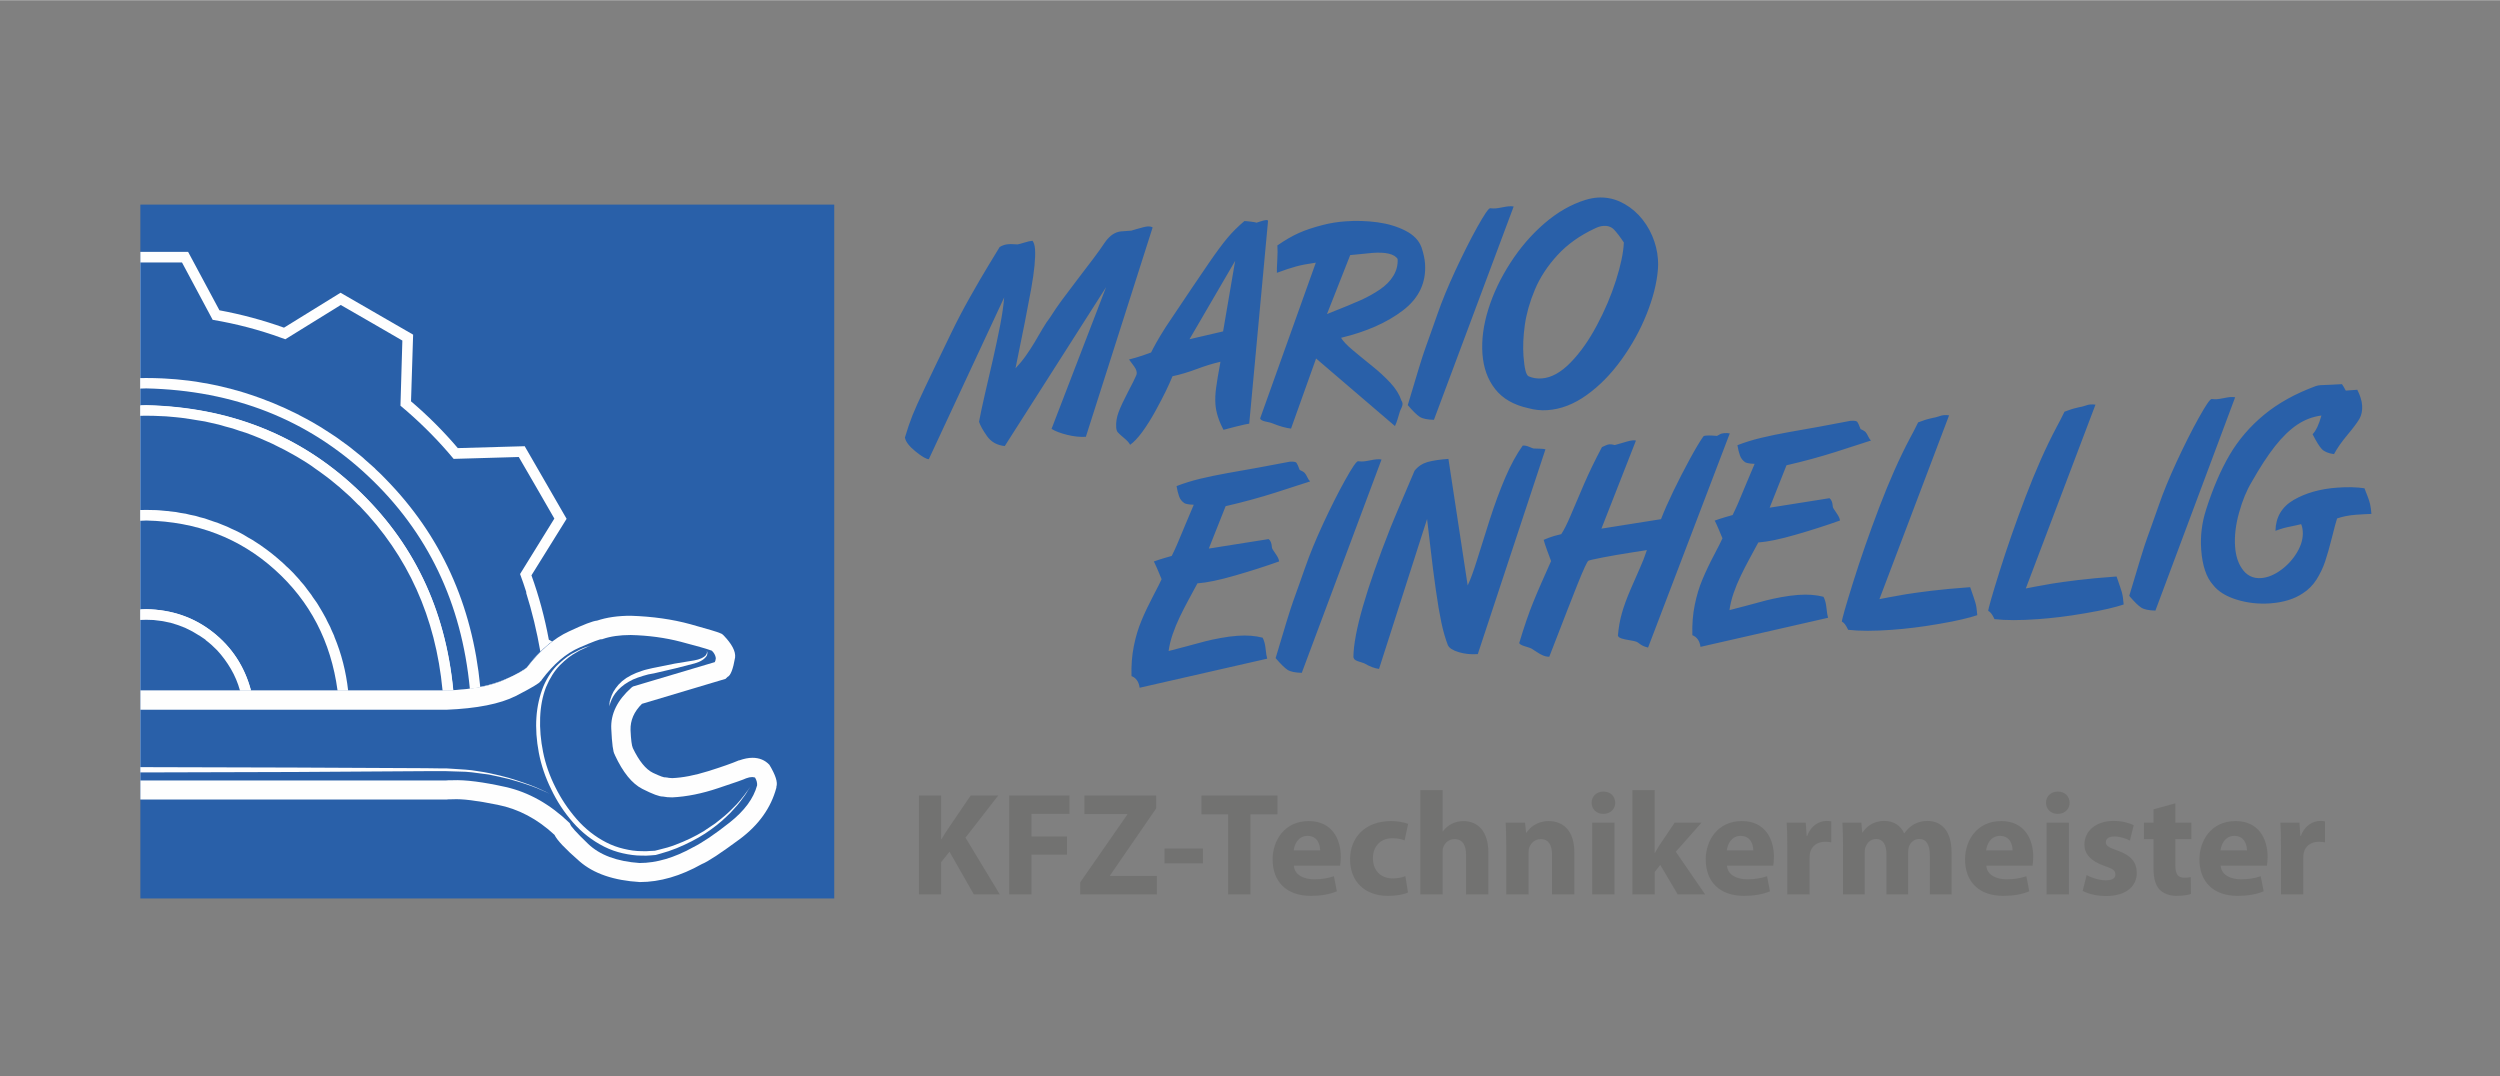 <?xml version="1.0" encoding="UTF-8"?>
<!DOCTYPE svg PUBLIC "-//W3C//DTD SVG 1.1//EN" "http://www.w3.org/Graphics/SVG/1.1/DTD/svg11.dtd">
<!-- Creator: CorelDRAW X8 -->
<svg xmlns="http://www.w3.org/2000/svg" xml:space="preserve" width="295px" height="127px" version="1.1" style="shape-rendering:geometricPrecision; text-rendering:geometricPrecision; image-rendering:optimizeQuality; fill-rule:evenodd; clip-rule:evenodd"
viewBox="0 0 3829340 1647926"
 xmlns:xlink="http://www.w3.org/1999/xlink">
 <rect x="0" y="0" width="3829340" height="1647926" fill="#808080" stroke="none"/>
 <defs>
  <style type="text/css">
   <![CDATA[
    .fil3 {fill:none}
    .fil1 {fill:#FEFEFE}
    .fil2 {fill:#2B2A29}
    .fil0 {fill:#2960A9}
    .fil4 {fill:#727271;fill-rule:nonzero}
    .fil5 {fill:#2960A9;fill-rule:nonzero}
   ]]>
  </style>
    <clipPath id="id0">
     <path d="M214988 313070l1062834 0 0 1062819 -1062834 0 0 -1062819z"/>
    </clipPath>
 </defs>
 <g id="Ebene_x0020_1">
  <g id="_2677718483120">
   <polygon class="fil0" points="214988,313070 1277822,313070 1277822,1375889 214988,1375889 "/>
   <g style="clip-path:url(#id0)">
    <g>
     <path id="1" class="fil1" d="M840653 979509c-6274,-33932 -15141,-66805 -26615,-98559l53843 -86593 -64182 -111198 -102455 2899c-21844,-25694 -45743,-49594 -71667,-71637l3221 -102148 -111198 -64197 -86578 53505c-31984,-11443 -64964,-20310 -98896,-26614l-47983 -89477 -128409 0 -47999 89477c-34146,6304 -67096,15171 -98880,26614l-86578 -53505 -111214 64197 3222 102148c-25940,22043 -49932,45943 -71975,71637l-101810 -2899 -64197 111198 53505 86271c-11474,31999 -20325,64949 -26584,98881l-43151 23025c9541,11029 15033,18055 16552,21061 3881,5001 10170,9327 18791,12993 1948,844 3927,1611 5860,2240 429,245 752,337 951,337 4096,1534 8437,2930 12962,4249 246,169 583,292 997,292 2362,659 4740,1319 7133,1948l660 0c2147,644 4418,1181 6811,1611 429,0 721,122 951,322 2577,460 5200,859 7777,1319 230,215 568,322 982,322 2608,430 5169,874 7808,1289l322 0c2562,414 5169,874 7762,1288 629,230 1196,322 1610,322 5415,660 10815,1320 16230,1979 414,0 951,77 1611,322 2592,184 5200,430 7808,629l951 0c2592,215 5077,414 7455,660l1288 0c2608,215 5201,414 7778,659l1304 0c2362,215 4663,292 6810,292l998 0c2561,245 5031,322 7439,322l1274 0c2638,245 4985,337 7179,337l953599 0c36708,-1288 65379,-6473 85919,-15569 20770,-8836 33164,-15325 37291,-19451 2362,-3667 4862,-7133 7470,-10355l660 -659c2807,-3252 5583,-6366 8391,-9419 0,0 107,-77 322,-322 5860,-5829 11765,-11229 17840,-16230 230,0 230,0 0,0 1519,-1027 2915,-2024 4234,-2899l-5200 -2914z"/>
     <path class="fil1" d="M589693 732415c-4540,-4709 -9296,-9388 -14281,-13913 -875,-875 -1826,-1856 -2930,-2930 -4510,-4096 -9051,-8100 -13591,-12011l-4571 -3851c-4311,-3681 -8637,-7271 -12963,-10738 -1917,-1518 -3973,-3006 -6166,-4525 -4081,-3236 -8299,-6366 -12640,-9388 -2148,-1733 -4418,-3344 -6796,-4878l-12318 -8437c-2807,-1718 -5522,-3466 -8099,-5169 -3912,-2393 -7900,-4786 -11996,-7149 -3022,-1733 -6074,-3466 -9096,-5169 -3912,-2178 -7916,-4326 -11996,-6504 -3022,-1718 -6167,-3314 -9388,-4848 -3912,-2178 -7885,-4126 -12011,-5844 -3467,-1733 -6918,-3359 -10370,-4878 -3911,-1733 -7792,-3344 -11673,-4878 -3667,-1488 -7348,-3007 -11030,-4525 -3911,-1534 -7762,-2900 -11673,-4188 -3881,-1534 -7762,-2838 -11689,-3912 -3881,-1288 -7762,-2577 -11674,-3881 -4096,-1089 -8191,-2285 -12318,-3559 -3666,-1104 -7424,-2055 -11336,-2930 -4341,-1073 -8636,-2024 -12962,-2929 -3682,-1074 -7455,-1933 -11367,-2593 -4540,-844 -9050,-1703 -13622,-2577 -3681,-644 -7347,-1181 -11014,-1611 -4970,-889 -9832,-1518 -14588,-1963 -3466,-430 -6933,-874 -10354,-1289 -5630,-429 -11275,-905 -16889,-1319 -2807,-199 -5707,-414 -8759,-629 -8406,-445 -16935,-659 -25587,-659 -8667,0 -17303,214 -25970,659 -2808,215 -5615,430 -8422,629 -5829,414 -11443,890 -16858,1319 -3452,415 -6888,859 -10385,1289 -4955,445 -9925,1074 -14911,1963 -3681,430 -7347,967 -11029,1611l-13591 2577c-3912,859 -7670,1734 -11352,2593 -4325,905 -8651,1856 -12962,2929 -3911,1074 -7685,2148 -11351,3253 -4326,1058 -8544,2239 -12656,3528 -3681,1104 -7455,2301 -11366,3589 -4096,1289 -7977,2593 -11643,3912 -4127,1488 -8100,3022 -12011,4510 -3682,1534 -7348,2930 -11030,4203 -3911,1779 -7762,3467 -11673,5200 -3467,1534 -6903,3145 -10370,4878 -4126,1703 -8130,3666 -12011,5845 -3221,1503 -6489,3114 -9710,4847 -3912,2178 -7916,4341 -12011,6519 -2807,1703 -5737,3437 -8744,5155 -4126,2362 -8099,4847 -12011,7470 -2807,1718 -5614,3436 -8422,5170 -4095,2837 -8099,5522 -11995,8130 -2593,1917 -5078,3758 -7455,5491 -4127,2808 -8223,5860 -12318,9097 -2179,1718 -4326,3451 -6474,5154 -4341,3267 -8452,6642 -12333,10078 -1948,1519 -3881,3130 -5829,4863 -4126,3682 -8222,7471 -12318,11351 -1749,1289 -3375,2685 -4863,4219 -4341,4126 -8544,8299 -12670,12640 -1074,1074 -2271,2270 -3544,3574 -4341,4725 -8667,9388 -12977,13929 -660,1104 -1427,2055 -2271,2930 -4525,4954 -8989,10155 -13315,15554 -414,460 -751,752 -966,967 -65685,81316 -103114,176822 -112180,286624 5630,245 10999,337 16199,337 11888,-132275 63905,-241648 155975,-328134 91870,-86455 205139,-131201 339823,-134254 134009,3053 246971,47585 338826,133626 91855,85795 144163,194539 156926,326185 5415,-644 10723,-1518 15892,-2623 -12333,-126216 -60638,-232444 -144946,-318715 -214,-215 -506,-537 -951,-997z"/>
     <path class="fil0" d="M223946 594617c-134469,3038 -247753,47799 -339823,134270 -91870,86470 -143841,195920 -155975,328440l25970 0c11858,-124942 61344,-228271 148459,-309971 87130,-81700 194248,-124099 321369,-127091 127106,2992 234208,45391 321323,127091 87314,81485 136939,184722 148827,309634 9081,-399 17625,-1181 25602,-2240 -12548,-131646 -64734,-240513 -156604,-326538 -91886,-86011 -204940,-130557 -339148,-133595z"/>
     <path class="fil1" d="M224268 620572c-127121,3022 -234331,45375 -321691,127106 -87115,81715 -136601,184937 -148459,309649l16184 0c10400,-111965 52845,-206213 127412,-282758 690,-415 1197,-951 1641,-1611 3881,-4096 8008,-8099 12334,-11980 1058,-859 2040,-1857 2899,-2930 3912,-3467 7900,-6903 12011,-10370 1289,-1304 2684,-2592 4218,-3912 3667,-3006 7440,-6059 11352,-9050 1703,-1519 3559,-2930 5522,-4203l11030 -8453c2147,-1503 4187,-2899 6151,-4218 3666,-2608 7317,-5077 10998,-7440 2393,-1518 4771,-3022 7164,-4540 3651,-2179 7225,-4326 10661,-6474 2639,-1534 5201,-3052 7808,-4556 3667,-1933 7225,-3911 10692,-5860 3022,-1518 5937,-3006 8759,-4525 3452,-1702 6888,-3359 10385,-4878 2992,-1488 6152,-2899 9388,-4188 3252,-1518 6719,-3037 10385,-4571l9710 -3865c3467,-1289 6934,-2608 10370,-3897 3467,-1304 6934,-2470 10400,-3589 3452,-1043 6903,-2148 10401,-3222 3436,-1073 6979,-2147 10661,-3252 3498,-874 6918,-1733 10400,-2577 3667,-859 7425,-1718 11352,-2592 3421,-905 6780,-1611 10032,-2271 4127,-874 8222,-1641 12333,-2300 3237,-415 6489,-952 9710,-1611 4311,-629 8637,-1197 12978,-1611 3007,-460 6059,-752 9066,-966 5200,-645 10277,-1105 15263,-1304 2378,-215 4847,-430 7455,-660 7547,-184 15232,-337 23025,-337 7563,0 15110,153 22672,337 2593,230 5201,445 7793,660 4955,445 9956,859 14910,1304 3022,214 6075,506 9081,966 4541,414 8990,982 13300,1611 3221,659 6489,1196 9710,1611 4127,659 8115,1426 12011,2300 3467,660 6826,1366 10063,2271 3881,874 7762,1733 11658,2592 3452,844 6796,1703 10063,2577 3667,1105 7348,2179 11014,3252 3482,1074 6903,2179 10370,3222 3467,1319 6934,2515 10400,3589 3437,1289 6903,2608 10370,3897l9710 3865c3482,1534 6934,3053 10385,4571 3022,1289 6075,2700 9081,4188 3682,1519 7226,3176 10708,4878 2807,1519 5614,3007 8421,4525 3666,1949 7225,3927 10692,5860 2593,1504 5200,3022 7793,4556 3681,1933 7347,4081 11029,6474 2178,1518 4418,3022 6811,4540 3881,2363 7547,4832 11029,7440 2179,1319 4203,2715 6152,4218 3880,2838 7669,5646 11351,8453 1733,1273 3467,2684 5170,4203 3911,2991 7792,6044 11673,9050 1319,1320 2715,2608 4219,3912 3911,3467 7792,6903 11673,10370 1074,1073 2178,2071 3237,2930 4111,3881 8207,7884 12333,11980 445,660 859,1196 1319,1611 74552,76545 117120,170793 127735,282758l5522 0c3682,0 7195,-92 10692,-337 -12118,-124713 -61712,-227934 -148827,-309634 -87115,-81501 -194202,-123762 -321323,-126784z"/>
     <path class="fil1" d="M511859 973679c-1519,-3466 -3007,-7040 -4541,-10722l-1303 -2562c-1504,-3267 -3145,-6581 -4848,-10078 -445,-828 -982,-1856 -1641,-2899 -1519,-3038 -3130,-6060 -4863,-9112 -844,-1273 -1503,-2470 -1948,-3528 -1918,-2792 -3758,-5753 -5492,-8775 -659,-1073 -1411,-2147 -2285,-3221 -1718,-3022 -3575,-5829 -5492,-8468 -890,-1273 -1764,-2469 -2592,-3558 -1979,-2792 -3881,-5477 -5830,-8115 -859,-1043 -1856,-2148 -2930,-3222 -1948,-2607 -4003,-5169 -6181,-7777 -859,-1074 -1826,-2147 -2900,-3252 -1963,-2562 -4111,-5077 -6473,-7440 -874,-1104 -1856,-2178 -2930,-3252 -2148,-2362 -4433,-4755 -6811,-7133 -1074,-874 -2071,-1749 -2930,-2577 -2577,-2393 -5077,-4771 -7440,-7133 -659,-460 -1196,-874 -1610,-1319 -8667,-7762 -17840,-15033 -27581,-21721 -1304,-1074 -2685,-2148 -4203,-3252 -2148,-1504 -4449,-2900 -6811,-4219 -1734,-1288 -3559,-2469 -5492,-3559 -2193,-1273 -4341,-2592 -6519,-3881 -1948,-1073 -4004,-2270 -6167,-3558 -2178,-1090 -4326,-2179 -6473,-3252 -2179,-1289 -4341,-2486 -6489,-3575 -2178,-843 -4326,-1840 -6473,-2899 -2179,-1120 -4434,-2178 -6811,-3267 -2179,-829 -4342,-1703 -6489,-2593 -2393,-1073 -4755,-2055 -7133,-2899 -2163,-874 -4311,-1641 -6489,-2270 -2592,-905 -5077,-1734 -7470,-2593 -2148,-629 -4326,-1288 -6474,-1978 -2608,-844 -5169,-1611 -7777,-2240 -2178,-660 -4326,-1197 -6473,-1611 -2808,-874 -5538,-1518 -8100,-1979 -2178,-659 -4326,-1165 -6489,-1610l-8452 -1289c-2178,-414 -4326,-859 -6473,-1288 -3053,-230 -6075,-553 -9081,-982 -1949,-200 -3973,-445 -6167,-660 -3252,-414 -6596,-736 -10063,-981 -1733,0 -3436,-77 -5169,-323 -4986,-184 -10063,-306 -15233,-306 -5200,0 -10400,122 -15570,306 -1764,246 -3467,323 -5185,323 -3236,245 -6580,567 -10078,981 -2147,215 -4188,460 -6151,660 -3022,215 -6029,552 -9081,982 -1918,429 -3973,874 -6152,1288 -3022,430 -5829,875 -8421,1289 -2363,659 -4556,1196 -6489,1610 -2838,461 -5507,1105 -8130,1979 -2362,414 -4633,951 -6780,1611 -2378,629 -4863,1396 -7471,2240 -2377,690 -4632,1349 -6811,1978 -2362,859 -4862,1688 -7470,2593 -2148,629 -4326,1396 -6473,2270 -2363,844 -4756,1826 -7149,2899 -2147,890 -4295,1764 -6473,2593 -2363,1089 -4633,2147 -6780,3267 -2194,859 -4342,1810 -6489,2899 -2178,1089 -4326,2286 -6489,3575 -2178,1073 -4326,2162 -6473,3252 -1979,1288 -4004,2485 -6182,3558 -2148,1289 -4311,2608 -6489,3881 -1733,1090 -3544,2271 -5492,3559 -2178,1319 -4448,2715 -6811,4219 -1319,1104 -2715,2178 -4218,3252 -9526,6688 -18730,13959 -27566,21721 -429,445 -874,859 -1319,1319 -2562,2362 -5169,4740 -7777,7133l-2593 2577c-2362,2378 -4755,4863 -7133,7455 -1043,875 -2070,1826 -2899,2930 -2147,2363 -4326,4878 -6489,7440 -1104,1105 -2055,2178 -2929,3252 -2179,2608 -4234,5170 -6152,7777 -1074,1074 -2055,2179 -2930,3222 -1932,2838 -3881,5537 -5829,8115 -859,1089 -1718,2285 -2592,3558 -1734,2639 -3544,5446 -5523,8468 -659,1074 -1380,2148 -2270,3221 -1733,3022 -3436,5983 -5169,8775 -660,1288 -1320,2377 -1949,3236 -1718,3252 -3466,6366 -5184,9404 -461,1043 -967,2071 -1611,2899 -1749,3497 -3359,6811 -4878,10078 -460,859 -782,1718 -951,2562 -1764,3497 -3390,7164 -4878,11029 -230,230 -445,568 -660,982 -10600,25955 -17503,53413 -20755,82359l16215 0c10170,-75011 42245,-136708 96288,-185166 53827,-48628 119435,-73693 196840,-75181 77129,1703 142768,26783 196810,75181 53797,48458 85796,110155 95950,185166l16230 0c-3267,-28731 -10155,-56082 -20770,-82037 -169,-659 -414,-1166 -629,-1611z"/>
     <path class="fil0" d="M224268 796980c-77405,1703 -143013,26783 -196840,75181 -54043,48458 -86118,110155 -96288,185166l132612 0c9956,-36324 29284,-65930 58046,-88848 28977,-22902 63123,-34806 102470,-35665 39132,859 73156,12763 102133,35665 28946,22918 48305,52524 58015,88848l132612 0c-10154,-75011 -42245,-136708 -96272,-185166 -53843,-48398 -119359,-73478 -196488,-75181z"/>
     <path class="fil1" d="M224268 932814c-39347,660 -73493,12425 -102470,35343 -28762,22933 -48090,52631 -58046,89170l16552 0c184,0 184,0 0,0 3436,-11673 8191,-22702 14251,-33072l0 -322c5829,-10155 12870,-19574 21092,-28210 0,-230 92,-322 322,-322 5384,-5615 11121,-10784 17181,-15570l322 -322c2991,-2163 6044,-4342 9066,-6489 444,-230 889,-414 1303,-660 6075,-3881 12564,-7348 19451,-10354 445,-215 859,-430 1320,-660 3221,-1534 6565,-2807 10032,-3881 659,-214 1196,-429 1641,-659 3682,-1289 7210,-2363 10677,-3237l322 0c3467,-859 7025,-1611 10692,-2270 659,-200 1319,-322 1979,-322 3466,-660 6979,-1074 10661,-1320 659,-168 1319,-291 1963,-291 3896,-246 7777,-338 11689,-338 3666,0 7440,92 11321,338 690,0 1319,123 1979,291 3666,246 7348,660 11014,1320 429,0 1074,122 1948,322 3436,659 6887,1411 10370,2270l322 0c3666,874 7225,1948 10692,3237 659,230 1196,445 1641,659 3436,1074 6795,2347 10048,3881 414,230 859,445 1303,660 6903,3006 13515,6473 19743,10354 245,246 567,430 997,660 3022,2147 6059,4326 9081,6489l337 322c6228,4786 11996,9955 17166,15570l659 322c8008,8636 14911,18055 20740,28210 230,214 322,322 322,322 5829,10370 10492,21399 13928,33072l16537 0c-9710,-36539 -29069,-66237 -58015,-89170 -28977,-22918 -63001,-34683 -102133,-35343z"/>
     <path class="fil0" d="M-337998 1052127c17089,2393 33825,3912 50284,4541l-337 0c-16214,-629 -32858,-2148 -49947,-4541z"/>
     <path class="fil0" d="M108683 492055c-33549,6351 -66146,15478 -97776,27367l-84630 -52555 -94708 54487 2930 99878c-29391,24651 -56389,51772 -81041,81378l-99877 -2900 -27244 46986 -27212 47324 52186 84951c-13177,35681 -22995,72757 -29483,111229l-47017 24974 0 337c859,859 1611,1734 2240,2593 1104,1702 1963,3144 2623,4203 184,0 291,122 291,306 430,445 660,783 660,982 6258,7563 17840,13837 34698,18822l323 0c3022,1074 6274,2040 9710,2899l981 0c3467,890 6934,1764 10370,2608l1304 0c3682,859 7363,1642 11029,2270l967 0c3896,660 7792,1304 11673,1933l322 0c-199,0 -199,0 0,0 17089,2393 33733,3912 49947,4541 1288,-17718 3467,-35343 6489,-52846 5384,-30465 13299,-59978 23669,-88511 19865,-53183 47308,-101488 82359,-144945 215,-430 445,-752 629,-967 1734,-2178 3483,-4218 5201,-6182 2807,-3221 5522,-6473 8114,-9710 844,-859 1611,-1733 2271,-2592 4310,-4756 8636,-9388 12977,-13929 1289,-1304 2470,-2592 3544,-3912 4341,-4095 8544,-8176 12670,-12302 1703,-1534 3344,-3053 4863,-4541l12318 -11029c1948,-1733 3881,-3467 5829,-5200 859,-629 1611,-1289 2255,-1933 3267,-2608 6581,-5292 10078,-8099 2148,-1734 4295,-3467 6474,-5201 4095,-3052 8191,-6028 12318,-9081 2393,-1733 4862,-3436 7455,-5169 3896,-2807 7900,-5523 11995,-8130 2808,-1933 5615,-3789 8422,-5492 3912,-2393 7885,-4786 12011,-7148 3007,-1718 6059,-3452 9081,-5155 3881,-2393 7762,-4571 11674,-6519 3221,-1733 6489,-3467 9710,-5170 4126,-1963 8130,-3911 12011,-5844 3467,-1503 6903,-3022 10370,-4541 3911,-1748 7762,-3436 11673,-5200 3897,-1503 7686,-2899 11367,-4218 2378,-1074 4863,-2025 7425,-2899 1518,-660 2930,-1197 4249,-1611 3881,-1319 7762,-2623 11643,-3912l2930 -966 0 15c18223,-5906 36846,-10845 55898,-14787l859 -154 721 -169c3359,-690 6719,-1334 10093,-1948 1028,-168 2071,-322 3114,-460 1949,-368 3927,-736 5937,-1104l107 -16 62 -15c12824,-2040 25786,-3590 38901,-4648 2624,-153 5231,-276 7839,-399 1013,-153 2040,-261 3083,-368 1504,-92 3022,-169 4526,-245l1150 -16 1626 -123c7946,-352 15938,-536 24007,-536 8283,0 16521,199 24712,567l1212 92 645 0 15 0 31 0c12854,644 25602,1749 38211,3329l230 31 77 15 153 15c3314,445 6581,890 9787,1335l1595 230c3498,598 7011,1242 10523,1856 1841,261 3667,522 5477,813 5614,1043 11183,2178 16736,3390l46 16 122 30 2608 629 1672 338c6427,1472 12809,3068 19144,4786l3482 1027c813,200 1626,399 2424,599 2961,843 5906,1718 8851,2607l1043 353 1089 292c9035,2792 17963,5829 26814,9112 24621,9081 48183,19819 70686,32182l184 108 3068 1764c1181,629 2393,1288 3620,1963l123 77 108 61 30 16c4510,2577 8959,5215 13377,7915l184 108c1104,721 2224,1441 3313,2162 2807,1719 5507,3467 8099,5185 3391,2148 6811,4372 10201,6673l184 138 200 123 2286 1580 107 77 123 92c2117,1518 4218,3083 6350,4632 3130,2301 6320,4618 9588,6919 1702,1288 3390,2577 5077,3881 1273,1089 2547,2116 3804,3113 3866,3099 7747,6182 11597,9312 1013,828 2010,1672 3007,2531l61 61 16 0 0 0c951,859 1902,1749 2838,2685 4555,3911 9096,7915 13606,12011 1104,859 2055,1825 2930,2930 4985,4525 9725,9204 14281,13913 445,245 737,567 951,997 84538,86271 132843,192377 144946,318393 7793,-1503 14910,-3359 21399,-5507 15141,-4955 26906,-9940 35359,-14895 214,0 306,-123 306,-337 1320,-445 2378,-951 3252,-1642 215,0 415,-92 660,-322 1488,-843 2807,-1718 3881,-2577 445,-230 874,-414 1288,-659 445,-415 860,-752 1304,-952 430,-245 844,-536 1289,-981 414,-215 752,-338 982,-338 629,-659 1196,-1074 1626,-1288 1932,-2807 3973,-5615 6151,-8407 859,-1119 1733,-2070 2592,-2929 1074,-1534 2271,-2930 3559,-4219 2593,-3022 5400,-5936 8452,-8744 -5445,-31385 -12747,-61574 -21889,-90581l475 -215c-3022,-9541 -6243,-18914 -9710,-28241l52523 -84951 -27258 -47324 -27244 -46986 -99755 2884c-21429,-25817 -45237,-50130 -71422,-72941 -3329,-2883 -6673,-5721 -10047,-8529l2914 -99770 -47032 -27243 -47338 -27244 -84876 52508c-2040,-751 -4095,-1487 -6166,-2208 -33779,-12272 -68830,-21476 -105155,-27597l-46986 -87882 -109265 0 -47323 87882c-4510,783 -8990,1611 -13453,2485zm441786 282222c-659,-429 -1196,-905 -1656,-1319 -4081,-4096 -8177,-8207 -12334,-12318 -1043,-859 -2040,-1718 -2899,-2592 -3881,-3667 -7885,-7225 -11980,-10692 -1304,-1319 -2715,-2485 -4234,-3590 -3866,-3221 -7685,-6366 -11367,-9372 -1933,-1519 -3758,-2930 -5491,-4219 -3667,-2807 -7348,-5522 -11014,-8115 -2163,-1503 -4311,-3021 -6489,-4525 -3467,-2623 -7011,-5108 -10692,-7501 -2393,-1488 -4786,-2976 -7133,-4510 -3682,-2147 -7240,-4326 -10707,-6473 -2807,-1519 -5523,-3022 -8115,-4541 -3482,-1948 -6995,-3911 -10677,-5860 -2837,-1488 -5645,-2914 -8452,-4203 -3467,-1702 -6903,-3482 -10370,-5200 -3252,-1503 -6381,-2899 -9403,-4188 -3467,-1518 -6903,-3037 -10400,-4540 -3222,-1320 -6474,-2608 -9710,-3912 -3467,-1289 -6919,-2562 -10370,-3881 -3467,-1074 -6918,-2148 -10385,-3267 -3436,-1274 -6903,-2470 -10370,-3544 -3681,-874 -7348,-1825 -11029,-2930 -3252,-1074 -6596,-2055 -10032,-2899 -3912,-859 -7670,-1733 -11352,-2592 -3467,-660 -6811,-1412 -10063,-2271 -4095,-629 -8191,-1319 -12348,-1978 -3222,-629 -6474,-1166 -9710,-1611 -4296,-629 -8759,-1289 -13254,-1918 -2838,-230 -5860,-567 -9112,-981 -4755,-445 -9741,-859 -14910,-1320 -2362,0 -4878,-92 -7471,-322 -7562,-414 -15232,-629 -22994,-629 -7563,0 -15248,215 -23040,629 -2363,0 -4863,123 -7471,322 -4955,461 -9940,875 -14910,1320 -3007,414 -6059,751 -9066,981 -4525,629 -8974,1289 -13300,1918 -3236,445 -6488,982 -9710,1611 -4126,659 -8222,1349 -12318,1978 -3252,859 -6473,1611 -9725,2271 -3927,859 -7808,1733 -11689,2592 -3451,1074 -6811,2025 -10063,2899 -3682,905 -7317,1856 -10999,2930 -3497,1074 -6933,2270 -10400,3544 -3436,1119 -6918,2193 -10354,3267 -3467,1319 -6903,2592 -10401,3881 -3221,1304 -6489,2592 -9710,3912 -3467,1503 -6933,3022 -10400,4540 -3007,1289 -6059,2685 -9051,4188 -3666,1718 -7255,3498 -10692,5200 -2807,1289 -5614,2715 -8452,4203 -3666,1949 -7225,3912 -10692,5860 -2607,1519 -5169,3022 -7808,4541 -3666,2147 -7347,4326 -10983,6473 -2393,1534 -4786,3022 -7179,4510 -3666,2393 -7194,4878 -10661,7501 -2178,1504 -4326,3022 -6520,4525 -3635,2593 -7317,5308 -10983,8115 -1733,1289 -3589,2700 -5522,4219 -3682,3006 -7486,6151 -11367,9372 -1273,1105 -2685,2271 -4203,3590 -4096,3467 -8008,7025 -11689,10692 -1074,874 -2148,1733 -3221,2592l-12303 12318 -1350 1319c-74567,76745 -117135,171085 -127750,283050l144624 0c3482,-28946 10492,-56404 21092,-82359 215,-414 338,-844 338,-1289 1518,-3681 3129,-7378 4862,-11044 430,-629 752,-1381 967,-2240 1702,-3267 3451,-6581 5200,-10078 399,-828 828,-1856 1273,-2899 1734,-3038 3467,-6152 5200,-9404 660,-1073 1289,-2178 1949,-3236 1733,-3038 3574,-5967 5491,-8775 660,-1073 1319,-2270 1948,-3559l5845 -8452c874,-1043 1610,-2147 2270,-3236 2178,-2792 4219,-5477 6151,-8115 875,-1043 1734,-2148 2608,-3222 2148,-2807 4219,-5415 6151,-7777 1105,-1074 2056,-2147 2930,-3252 2148,-2562 4326,-5077 6474,-7440 1089,-1104 2040,-2178 2899,-3252l7148 -7133 2593 -2577c2607,-2393 5200,-4771 7808,-7148l1273 -1304c8882,-7762 18162,-15110 27903,-22028 1289,-890 2700,-1841 4218,-2945 2148,-1504 4418,-3022 6811,-4541 1703,-1058 3436,-2147 5170,-3237 2362,-1273 4663,-2592 6811,-3881 1933,-1319 3881,-2500 5860,-3558 2147,-1105 4295,-2301 6473,-3590 2148,-1058 4310,-2148 6489,-3237 2147,-1089 4295,-2040 6488,-2899 2378,-1120 4618,-2178 6796,-3267 2362,-829 4633,-1703 6780,-2593 2194,-1073 4587,-2055 7149,-2899 2147,-874 4325,-1641 6473,-2270 2393,-1074 4878,-1948 7470,-2593 2179,-874 4342,-1641 6489,-2270 2593,-660 5200,-1319 7793,-1948 2147,-660 4295,-1289 6489,-1948 2807,-660 5491,-1181 8084,-1642 2163,-659 4310,-1165 6488,-1610 2838,-430 5615,-859 8422,-1289 2193,-414 4341,-859 6489,-1288 3052,-430 6059,-767 9081,-982 1963,-445 3881,-660 5829,-660 3482,-414 6934,-736 10400,-981 1519,-185 3130,-323 4863,-323 5200,-184 10370,-306 15570,-306 5154,0 10354,122 15555,306 1733,0 3344,138 4862,323 3452,245 6903,567 10370,981 1948,0 4004,215 6167,660 2807,215 5737,552 8743,982 2148,429 4341,874 6489,1288l8452 1289c2148,445 4295,951 6474,1610 2807,461 5507,982 8099,1642 2163,659 4311,1288 6489,1948 2592,629 5200,1288 7762,1948 2147,859 4326,1641 6489,2270 2592,859 5108,1688 7470,2593 2362,629 4648,1396 6811,2270 2378,844 4740,1826 7133,2899 2147,890 4310,1764 6489,2593 2147,1089 4418,2147 6811,3267 2147,859 4295,1810 6473,2899 2148,1089 4310,2179 6489,3237 2147,1289 4295,2485 6473,3590 1948,1058 3896,2239 5829,3558 2393,1289 4664,2608 6842,3881 1702,1090 3559,2271 5507,3559 2147,1319 4326,2715 6473,4219 1488,1104 3022,2178 4541,3252 9495,6688 18592,13959 27243,21721 629,445 1197,859 1611,1304 2608,2377 5077,4755 7455,7148 1105,828 2056,1703 2915,2577l7148 7133c859,1074 1856,2148 2915,3252 2162,2363 4341,4756 6488,7118 844,1304 1826,2500 2900,3574 2178,2362 4233,4848 6181,7471 875,1288 1734,2485 2578,3528 2178,2638 4203,5323 6182,8115 659,1089 1411,2285 2270,3558 1948,2639 3881,5323 5814,8130 659,1289 1411,2486 2270,3559 1749,2808 3467,5737 5215,8775 614,1058 1274,2163 1903,3236 1764,3252 3497,6366 5200,9404 445,1043 859,2071 1319,2899 1733,3497 3467,6811 5154,10078 246,859 583,1718 997,2562 1734,3497 3344,7041 4863,10722 215,445 307,875 307,1289 10845,25955 17825,53413 21092,82359l144608 0 0 -337c-10599,-111751 -53075,-205968 -127397,-282713zm-196840 249978c-6075,-10355 -13054,-19896 -21062,-28532l-337 -322c-5400,-5615 -11137,-10692 -17181,-15233 -245,-215 -322,-429 -322,-659 -3022,-2163 -6059,-4219 -9081,-6152 -430,-245 -875,-429 -1289,-659 -6274,-4096 -12793,-7686 -19451,-10692 -444,-215 -889,-430 -1319,-660 -3451,-1288 -6795,-2577 -10032,-3881 -660,-214 -1304,-429 -1964,-659 -3466,-1089 -6902,-2148 -10369,-3237l-322 0c-3483,-859 -7026,-1611 -10708,-2270 -659,0 -1288,-108 -1932,-322 -3467,-415 -7026,-875 -10692,-1320 -660,0 -1442,-76 -2301,-291 -3651,-246 -7455,-338 -11321,-338 -3896,0 -7685,92 -11367,338 -644,215 -1396,291 -2270,291 -3452,246 -7041,660 -10692,1320 -660,214 -1304,322 -1963,322 -3437,659 -7026,1411 -10692,2270 -3682,1089 -7241,2148 -10677,3237 -659,230 -1334,445 -1963,659 -3237,1059 -6489,2347 -9710,3881 -445,230 -875,445 -1320,660 -6887,3006 -13499,6473 -19773,10354l-981 997c-3237,1933 -6244,3989 -9066,6152l-675 659c-6029,4541 -11658,9618 -16828,15233 -230,214 -445,322 -660,322 -7992,8636 -15017,18177 -21077,28532 -5829,10370 -10492,21399 -13928,33072l287269 0c-3222,-11673 -7885,-22702 -13944,-33072z"/>
     <path class="fil1" d="M1178497 1171149c-6688,-7133 -15325,-10723 -25925,-10723 -6074,0 -12762,1320 -20110,3912l-644 0c-10585,4541 -26262,10032 -47032,16552 -20724,6473 -39101,10032 -55116,10661 -4096,-169 -6811,-506 -8100,-951l-1288 0 -1304 -338c-1503,660 -7762,-1610 -18822,-6811 -10999,-5399 -21276,-18039 -30802,-37904 -1703,-3682 -2900,-12870 -3529,-27581 -444,-14895 5385,-28318 17503,-40206l128088 -38273 2884 -2899c4786,-1963 8636,-11919 11689,-29836 1073,-9296 -4879,-20647 -17841,-34054l-2270 -1948 -2930 -1274c-3006,-1534 -18162,-6074 -45375,-13637 -27458,-7547 -57923,-11888 -91441,-12962 -19665,0 -36861,2485 -51572,7440 -6243,460 -20632,5967 -43105,16552 -22703,10369 -44209,28854 -64519,55438 -4127,4126 -16429,10707 -36985,19788 -20739,8836 -49517,13944 -86225,15232l-953277 0c-28133,-245 -57509,-3021 -88220,-8421 -30710,-5400 -51112,-13837 -61267,-25311 -2393,-6028 -13959,-18484 -34714,-37276 -20524,-18821 -50376,-29391 -89508,-31784 -29176,0 -59211,8667 -90121,25925 -8191,3252 -26262,15263 -54165,36002 -27842,20556 -45590,45498 -53137,74920l-368 659 0 629c-2148,6489 1350,17288 10400,32413 6474,6934 14926,10401 25265,10401 5860,0 12134,-1197 18822,-3590l659 -337c9956,-4081 24728,-9158 44425,-15202 19435,-6274 36616,-9618 51557,-10063 3651,0 6151,215 7470,629l967 338 1610 0c1273,-629 7011,1518 17166,6473 10154,4985 19696,16674 28562,35036 1519,3467 2577,11981 3222,25602 629,13622 -4648,25971 -15862,36985l-120632 36002 -2592 2899c-4740,1933 -8545,11597 -11352,28855 -1074,8881 4541,19696 16859,32413l2270 1978 2592 951c2178,1534 15018,5615 38565,12334 23807,6903 52630,10784 86608,11689 18577,0 36003,-1764 52186,-5201l322 -337c3022,215 15800,-4771 38273,-14926 22258,-10155 43535,-27765 63875,-52815 4541,-4556 16966,-11919 37276,-22089 20341,-10354 46372,-16628 78156,-18791l949075 0c230,-230 3129,-322 8743,-322 14036,-859 36985,1932 68738,8421 31800,6274 60868,21599 87207,46066 3666,7976 16460,21506 38303,40512 21599,18822 52386,29391 92392,31784 30710,0 62387,-9204 95000,-27565 8881,-3467 28118,-16107 57723,-37951 29391,-21798 48213,-48213 56420,-79108l0 -1288c2363,-6719 -1181,-17948 -10722,-33717z"/>
     <path class="fil0" d="M979754 1321602c-34806,-2393 -61175,-12226 -79107,-29514 -17963,-17273 -27044,-27336 -27244,-30158l-660 -1289 -951 -981c-29621,-28318 -61926,-46449 -96978,-54457 -35005,-7792 -62234,-11259 -81700,-10400 -5415,0 -8759,92 -10047,337l-948108 0c-40620,3007 -72957,11229 -96948,24651 -24191,13407 -37061,21507 -38595,24314l-1273 951 -967 1319c-16873,21614 -35036,36831 -54487,45713 -19466,8652 -30142,12855 -32121,12625 -13821,3052 -28854,4571 -45038,4571 -27243,-660 -51235,-3590 -71990,-8790 -20770,-5369 -34146,-9372 -40221,-11965 -3221,-3022 -5046,-6366 -5491,-10047 0,-2179 445,-3912 1273,-5185l117380 -35052 1948 -1610c20970,-18377 30925,-38365 29836,-59994 -1073,-21599 -2715,-34055 -4862,-37276l-338 -951c-11673,-25096 -24958,-41510 -39853,-49333 -14925,-7532 -24881,-11198 -29836,-10999 -4126,-644 -8636,-1058 -13621,-1304 -21185,1105 -43473,5645 -66805,13653 -23348,7762 -36662,12394 -39884,13913 -4126,1289 -7010,1948 -8744,1948 -2362,-215 -3558,-537 -3558,-982 -1979,-3236 -2808,-6580 -2639,-10047 5001,-18822 18163,-36524 39592,-53168 21185,-16858 38687,-28762 52524,-35680 26998,-14895 52508,-22366 76499,-22366 32245,2178 56635,11137 73279,26922 16674,15800 25341,25387 25970,28854l660 629c11673,14480 30142,25096 55438,31814 25280,6474 49716,10570 73247,12303 23608,1703 38488,2485 44793,2270l953599 0c46879,-1933 82329,-8958 106321,-21092 23991,-12302 36539,-19773 37643,-22335l1289 -997 951 -1641c17963,-23976 37199,-40421 57754,-49256 20479,-8882 31754,-13085 33702,-12671l951 0 690 -291c11858,-4127 26247,-6198 43105,-6198 27244,660 52846,4127 76822,10401 23992,6243 39792,10814 47369,13621 3467,3237 5492,7026 6136,11352 -199,2577 -736,4632 -1610,6166l-125173 37276 -1933 1289c-22043,19481 -32536,40620 -31431,63568 1058,22872 2807,36003 5200,39224l307 951c12333,26630 26338,43887 42138,51895 15785,8007 26262,11888 31462,11688 4096,860 8882,1274 14251,1274 22289,-1074 45820,-5829 70716,-14251 24851,-8207 39010,-13192 42446,-14926 3466,-1288 6596,-1948 9434,-1948 2991,246 4510,660 4510,1289 2162,3666 3144,7501 2929,11351 -5399,20126 -19435,39132 -42153,57080 -22703,17932 -41403,30587 -56098,37950 -28732,15984 -55975,23992 -81700,23992z"/>
     <path class="fil1" d="M907457 987639c0,0 -2270,828 -6810,2561 -2179,890 -4786,2071 -7808,3590 -3222,1289 -6689,3129 -10355,5492 -7808,4126 -15984,10492 -24651,19144 -8452,8636 -15570,19880 -21414,33701 -5384,13837 -8391,29422 -9051,46695 -659,17088 829,34714 4510,52876 3666,18346 9971,36294 18822,53827 8667,17519 19482,33702 32444,48643 13177,15110 28409,27136 45697,35972 8437,4326 17304,7547 26599,9710 4541,1104 9051,1963 13607,2623 4755,629 9418,951 13928,951 4541,246 9082,92 13653,-322 2362,0 4525,-92 6489,-307 2147,-445 4295,-982 6473,-1641 8636,-1933 16950,-4418 24958,-7455 16015,-6044 30373,-12978 43120,-20740 6289,-4126 12226,-8099 17840,-12011 2608,-2147 5170,-4203 7778,-6151 2592,-1933 4985,-3881 7133,-5829 4755,-4127 8851,-8008 12333,-11674 3865,-3681 7240,-7271 10047,-10692 5615,-6734 9741,-12011 12303,-15907 2838,-3881 4218,-5829 4218,-5829 0,0 -1288,1948 -3881,5829 -2362,4341 -6289,9956 -11658,16858 -2608,3498 -5737,7133 -9403,11030 -3467,4111 -7471,8207 -12011,12333 -8882,8636 -19666,17181 -32413,25602 -12763,8222 -27244,15647 -43473,22366 -8008,3267 -16429,6059 -25265,8467 -2393,614 -4663,1273 -6826,1933 -2593,215 -5078,414 -7455,629 -4541,414 -9296,567 -14282,337 -4755,0 -9510,-337 -14250,-966 -4955,-660 -9833,-1519 -14589,-2623 -9725,-2148 -19144,-5507 -28225,-10048 -18377,-9280 -34346,-21706 -47983,-37275 -13622,-15570 -24728,-32536 -33395,-50913 -8835,-17917 -15140,-36402 -18822,-55438 -7347,-38687 -4954,-72865 7149,-102470 6274,-14251 14036,-25603 23316,-34055 9128,-8636 17749,-14787 25971,-18454 3881,-2193 7470,-3896 10692,-5200 3021,-1288 5737,-2285 8130,-2899 4295,-1534 6565,-2270 6810,-2270z"/>
     <path class="fil1" d="M-401535 1215542c0,0 4203,-2040 12640,-6151 8422,-4096 20877,-8851 37291,-14251 7992,-2807 17073,-5415 27228,-7777 5001,-1319 10278,-2470 15892,-3574 5415,-1074 11122,-2071 17181,-2899 5829,-1105 11888,-1856 18178,-2301 6473,-414 13069,-859 19757,-1289 3268,-230 6612,-414 10048,-659l10722 0c6903,0 14036,-92 21399,-292 59657,-245 126661,-567 201044,-982 74321,-214 151067,-460 230205,-629 79322,169 156159,415 230511,629 74383,415 141402,737 201044,982 7148,200 14296,292 21399,292l10400 0c3436,245 6903,429 10355,659 6703,430 13176,875 19450,1289 6489,445 12671,1196 18500,2301 6029,828 11766,1825 17181,2899 5399,1104 10692,2255 15892,3574 9940,2362 19021,4970 27243,7777 16399,5400 28855,10155 37276,14251 8222,4111 12395,6151 12640,6151 -245,0 -4540,-1917 -12962,-5829 -8422,-3881 -20862,-8329 -37291,-13284 -8207,-2577 -17411,-4970 -27566,-7118 -4955,-1104 -10155,-2178 -15539,-3267 -5645,-859 -11351,-1595 -17211,-2255 -5814,-874 -11889,-1534 -18163,-1948 -6473,-215 -13084,-445 -19773,-629 -3221,-230 -6596,-322 -10032,-322l-31799 0c-59642,414 -126661,828 -201044,1288 -74352,200 -151189,414 -230511,660 -79138,-246 -155884,-460 -230205,-660 -74383,-460 -141387,-874 -201044,-1288l-32121 0c-3222,0 -6566,92 -10048,322 -6688,184 -13161,414 -19435,629 -6274,414 -12349,1074 -18163,1948 -6074,660 -11781,1396 -17211,2255 -5384,1089 -10692,2163 -15861,3267 -9956,2148 -19037,4541 -27244,7118 -16444,4955 -28946,9403 -37613,13284 -8437,3912 -12640,5829 -12640,5829z"/>
     <path class="fil2" d="M-650239 1268097c214,230 5077,1733 14588,4540 9280,3037 22166,6059 38595,9066 8206,1503 16966,2608 26261,3267 9526,629 19359,721 29514,292 10155,-414 20525,-1718 31125,-3881 4955,-1289 10032,-2685 15248,-4203 5154,-1948 10262,-3881 15232,-5829 9695,-4342 18822,-9833 27197,-16552 8667,-6274 16230,-13300 22719,-21092 3252,-3851 6274,-7854 9112,-11981 2561,-3881 4954,-7884 7102,-12011 1948,-4326 3789,-8421 5538,-12302 1518,-4127 2807,-8100 3881,-12011 1073,-4096 1825,-8008 2270,-11689 644,-3667 1074,-7103 1273,-10324 245,-3252 338,-6397 338,-9449 245,-1289 322,-2685 322,-4219 -230,-1273 -322,-2470 -322,-3543 -629,-9940 -967,-15033 -967,-15233 0,200 874,5170 2577,14911 246,1303 445,2592 660,3865l0 4219c215,3052 322,6197 322,9449 215,3436 123,7102 -322,10983 -215,1979 -414,3881 -660,5860 -215,1948 -629,3973 -1288,6151 -859,4127 -1933,8330 -3252,12671 -1504,4295 -3145,8713 -4832,13269 -2148,4326 -4541,8744 -7149,13284 -2838,4341 -5829,8545 -9081,12640 -1733,1948 -3467,4004 -5200,6182 -1933,1948 -3881,3881 -5829,5829 -3881,3912 -8008,7440 -12333,10692 -8836,7149 -18454,13085 -28855,17840 -5384,1933 -10661,3881 -15861,5845 -5415,1534 -10830,2899 -16230,4218 -11014,2148 -21828,3314 -32413,3559 -10599,230 -20632,-322 -30142,-1611 -9741,-1288 -18608,-2807 -26615,-4540 -16644,-4096 -29514,-8100 -38564,-12011 -9112,-3881 -13745,-5921 -13959,-6151z"/>
     <path class="fil2" d="M-420326 1099481c0,-245 -1105,-2393 -3252,-6488 -2179,-4326 -5400,-9833 -9741,-16552 -1948,-3221 -4219,-6688 -6811,-10354 -2592,-3651 -5400,-7471 -8422,-11337 -3022,-3666 -6243,-7485 -9740,-11336 -3222,-3681 -6811,-7271 -10662,-10722l-5537 -5216c-1964,-1703 -4004,-3329 -6151,-4863 -1964,-1487 -3912,-3006 -5845,-4509 -1948,-1534 -3973,-2930 -6167,-4204 -3881,-2607 -7884,-4878 -11980,-6826 -1963,-1089 -3820,-2147 -5522,-3252 -1964,-859 -3789,-1610 -5523,-2270 -3681,-1733 -6933,-3099 -9740,-4203 -3237,-1089 -5906,-1948 -8100,-2577 -4295,-1519 -6596,-2301 -6780,-2301 0,0 2362,245 7118,659 2377,445 5185,859 8421,1320 3252,629 6811,1488 10692,2561 1948,660 3912,1289 5845,1948 2162,860 4218,1734 6166,2593 2148,905 4418,1856 6811,2930 2148,874 4295,2071 6473,3559 2148,1073 4311,2393 6489,3911 2148,1289 4295,2808 6489,4510 2148,1519 4326,3145 6473,4863l5860 5538c3881,3666 7563,7439 10983,11336 3498,4111 6735,8222 9757,12318 5614,8421 10155,16321 13621,23684 3252,7563 5523,13607 6811,18147 1519,4556 2148,6888 1964,7133z"/>
     <path class="fil2" d="M-524760 1109882c-3467,-4786 -7025,-9450 -10692,-13960 -3650,-4325 -7562,-8544 -11658,-12655 -3912,-4096 -8130,-7869 -12671,-11321 -1073,-874 -2147,-1656 -3221,-2301 -1104,-874 -2270,-1626 -3589,-2239 -2363,-1319 -4756,-2409 -7133,-3268l1288 338c-5169,445 -10339,1074 -15539,1933 -5415,659 -10692,1411 -15892,2270l-15570 2577 -15555 3252 -15570 3574c-5169,1289 -10277,2700 -15232,4219l-7777 2270c-2378,660 -4863,1534 -7486,2608 -4725,1902 -9710,3758 -14880,5491l292 0c-1918,1074 -3973,1857 -6152,2271 -1948,629 -4095,782 -6488,322 -1074,-414 -2056,-982 -2930,-1611 -829,-659 -1488,-1518 -1933,-2592 -1074,-1734 -1733,-3682 -1948,-5829 659,1948 1534,3666 2608,5200 613,828 1395,1488 2270,1917 659,414 1488,737 2592,982 1734,215 3436,0 5200,-660 1703,-874 3345,-1825 4863,-2929l307 0c4755,-2562 9526,-5078 14281,-7440 2363,-1320 4863,-2378 7440,-3222l7793 -2960 7470 -2562c2562,-874 5170,-1611 7762,-2301l15570 -4510 15862 -3267c5430,-1043 10722,-1933 15922,-2562 10784,-1733 21599,-2930 32413,-3590l629 0 691 323 4172 1948c1534,659 2930,1411 4249,2270 1289,859 2470,1733 3559,2608 1304,859 2500,1810 3543,2930 4556,3850 8667,8176 12349,12962 3666,4540 7010,9280 10032,14235 3222,4786 6182,9833 8759,15279z"/>
     <path class="fil1" d="M933382 1081641c-200,0 0,-2715 629,-8084 659,-2393 1641,-5292 2930,-8790 1319,-3436 3374,-7117 6182,-10983 2577,-3682 5829,-7271 9710,-10707 2178,-1519 4341,-3130 6519,-4878 2316,-1273 4832,-2715 7425,-4234 4970,-2562 10247,-4709 15876,-6489 2838,-1043 5737,-1902 8775,-2562l8437 -1978c11642,-2347 22902,-4618 33716,-6796 10784,-1917 20648,-3528 29514,-4847 8637,-1519 14696,-4219 18132,-8130 1319,-1918 1856,-3667 1626,-5155 -215,-1319 -307,-1948 -307,-1948 0,0 200,629 629,1948 660,1488 445,3544 -629,6136 -3252,5201 -9403,9097 -18484,11689 -8637,2148 -18270,4633 -28855,7440 -10829,2593 -21935,5200 -33410,7793l-8743 1626c-2608,644 -5293,1426 -8100,2270 -5200,1519 -10277,3344 -15278,5492 -2347,1104 -4618,2301 -6796,3574 -2163,1288 -4218,2608 -6166,3896 -3881,2838 -7225,5722 -10033,8744 -3022,3252 -5415,6397 -7133,9419 -1718,3006 -3052,5737 -3896,8114 -1718,4725 -2470,7210 -2270,7440z"/>
    </g>
   </g>
   <polygon class="fil3" points="214988,313070 1277822,313070 1277822,1375889 214988,1375889 "/>
   <path class="fil4" d="M1407658 1369677l33917 0 0 -49425 12808 -15938 37291 65363 39761 0 -52554 -86931 50084 -64488 -42230 0 -34146 50329c-3605,5385 -7195,10784 -10554,16629l-460 0 0 -66958 -33917 0 0 151419zm138166 0l34146 0 0 -60884 54365 0 0 -27842 -54365 0 0 -34606 58184 0 0 -28087 -92330 0 0 151419zm108729 0l117503 0 0 -28302 -71668 0 0 -905 70532 -102439 0 -19773 -109848 0 0 28317 65593 0 0 890 -72112 103789 0 18423zm129176 -70318l0 22688 58874 0 0 -22688 -58874 0zm97500 70318l34146 0 0 -122657 41341 0 0 -28762 -116368 0 0 28762 40881 0 0 122657zm171422 -44025c445,-2470 1120,-7640 1120,-13484 0,-27182 -13483,-54825 -48980,-54825 -38181,0 -55484,30787 -55484,58644 0,34377 21338,55945 58644,55945 14818,0 28517,-2255 39761,-6964l-4495 -23148c-9219,3144 -18653,4724 -30326,4724 -15954,0 -30112,-6734 -31002,-20892l70762 0zm-70992 -23363c889,-8989 6734,-22243 21123,-22243 15723,0 19313,13929 19313,22243l-40436 0zm170962 39316c-5169,2240 -11459,3589 -19543,3589 -16628,0 -30097,-10783 -30097,-30771 -230,-17978 11459,-30787 29422,-30787 8989,0 15049,1580 19098,3375l5400 -25388c-7195,-2700 -17073,-4280 -26078,-4280 -40880,0 -62893,26293 -62893,58414 0,34377 22687,56175 58184,56175 13023,0 24482,-2255 30557,-5170l-4050 -25157zm22918 28072l34146 0 0 -65148c0,-2470 230,-5385 1135,-7410 2470,-6289 8084,-12133 17074,-12133 12793,0 17732,9879 17732,24267l0 60424 34162 0 0 -64029c0,-33241 -16628,-48305 -38426,-48305 -6289,0 -12579,1580 -17748,4280 -5385,2700 -9879,6520 -13484,11459l-445 0 0 -63123 -34146 0 0 159718zm131661 0l34147 0 0 -63354c0,-3144 215,-6289 1120,-8529 2469,-6289 8084,-12808 17518,-12808 12364,0 17303,9664 17303,23807l0 60884 34146 0 0 -64918c0,-32352 -16843,-47416 -39316,-47416 -18423,0 -29421,10569 -33916,17764l-690 0 -1565 -15279 -29652 0c445,9879 905,21338 905,35037l0 74812zm165793 0l0 -109849 -34146 0 0 109849 34146 0zm-16858 -157479c-10999,0 -18193,7409 -18193,17073 0,9434 6964,17074 17748,17074 11459,0 18423,-7640 18423,-17074 -215,-9664 -6964,-17073 -17978,-17073zm78417 -2239l-34147 0 0 159718 34147 0 0 -34361 8529 -10784 26737 45145 42016 0 -44931 -65363 39316 -44486 -41126 0 -22227 33012c-2700,4049 -5400,8544 -7869,13269l-445 0 0 -96150zm181516 115693c460,-2470 1135,-7640 1135,-13484 0,-27182 -13484,-54825 -48980,-54825 -38196,0 -55500,30787 -55500,58644 0,34377 21353,55945 58645,55945 14818,0 28532,-2255 39760,-6964l-4494 -23148c-9204,3144 -18638,4724 -30327,4724 -15953,0 -30097,-6734 -31002,-20892l70763 0zm-70993 -23363c905,-8989 6750,-22243 21123,-22243 15723,0 19328,13929 19328,22243l-40451 0zm92576 67388l34146 0 0 -55714c0,-2700 215,-5385 660,-7640 2255,-10553 10799,-17288 23378,-17288 3804,0 6504,445 9204,890l0 -32121c-2470,-461 -4050,-675 -7179,-675 -10800,0 -24053,6734 -29667,22917l-890 0 -1350 -20218 -29207 0c675,9434 905,19988 905,36172l0 73677zm85366 0l33241 0 0 -64029c0,-2914 230,-6059 1350,-8759 2025,-5384 7195,-12133 15954,-12133 11014,0 15953,9434 15953,23147l0 61774 33241 0 0 -64243c0,-2930 461,-6290 1136,-8759 2469,-6520 7854,-11919 15938,-11919 11014,0 16183,9219 16183,25172l0 59749 33242 0 0 -64704c0,-33026 -15954,-47844 -37061,-47844 -8084,0 -14834,2024 -20893,5399 -5400,3130 -10109,7624 -14374,13469l-460 0c-4709,-11459 -15723,-18868 -30097,-18868 -18653,0 -28532,10339 -33256,17518l-675 0 -1350 -14819 -28977 0c445,9879 905,21338 905,35037l0 74812zm290260 -44025c445,-2470 1120,-7640 1120,-13484 0,-27182 -13484,-54825 -48980,-54825 -38196,0 -55484,30787 -55484,58644 0,34377 21337,55945 58628,55945 14834,0 28532,-2255 39761,-6964l-4479 -23148c-9219,3144 -18653,4724 -30342,4724 -15938,0 -30097,-6734 -30987,-20892l70763 0zm-70993 -23363c890,-8989 6735,-22243 21123,-22243 15724,0 19313,13929 19313,22243l-40436 0zm126707 67388l0 -109849 -34146 0 0 109849 34146 0zm-16858 -157479c-10999,0 -18193,7409 -18193,17073 0,9434 6964,17074 17748,17074 11459,0 18423,-7640 18423,-17074 -215,-9664 -6964,-17073 -17978,-17073zm37966 152095c8314,4494 21123,7854 35496,7854 31462,0 47416,-15049 47416,-35712 -231,-15953 -8760,-26737 -29652,-33931 -13484,-4710 -17764,-7409 -17764,-12794 0,-5399 4725,-8759 13039,-8759 9204,0 18868,3590 23807,6290l5845 -23593c-6734,-3375 -17963,-6519 -30772,-6519 -27182,0 -44715,15508 -44715,36171 -230,13023 8544,25387 31462,33027 12578,4264 15938,6964 15938,12793 0,5630 -4265,8989 -14604,8989 -10109,0 -23132,-4264 -29422,-8084l-6074 24268zm108514 -124913l0 20448 -14604 0 0 25158 14604 0 0 44930c0,15493 3160,26062 9449,32582 5614,5614 14818,9434 25832,9434 9434,0 17748,-1350 22013,-2915l-230 -25847c-3145,675 -5385,905 -10109,905 -10109,0 -13484,-6075 -13484,-19328l0 -39761 24498 0 0 -25158 -24498 0 0 -29667 -33471 9219zm173662 86272c445,-2470 1135,-7640 1135,-13484 0,-27182 -13484,-54825 -48980,-54825 -38196,0 -55500,30787 -55500,58644 0,34377 21353,55945 58644,55945 14819,0 28533,-2255 39761,-6964l-4494 -23148c-9204,3144 -18638,4724 -30327,4724 -15953,0 -30097,-6734 -31002,-20892l70763 0zm-70993 -23363c905,-8989 6750,-22243 21123,-22243 15723,0 19328,13929 19328,22243l-40451 0zm92576 67388l34146 0 0 -55714c0,-2700 215,-5385 660,-7640 2255,-10553 10784,-17288 23362,-17288 3820,0 6520,445 9220,890l0 -32121c-2470,-461 -4050,-675 -7195,-675 -10784,0 -24037,6734 -29652,22917l-889 0 -1350 -20218 -29207 0c675,9434 905,19988 905,36172l0 73677z"/>
   <path class="fil5" d="M1692565 370733c7363,-10401 15738,-15969 25111,-16659l15110 -1105c1135,-291 3528,-1043 7332,-2193 3804,-1136 7256,-2041 10370,-2838 3098,-798 5307,-1243 6734,-1350 3728,-276 6565,230 8314,1472l-102286 320679c-8513,614 -18085,-414 -28777,-3006 -10646,-2685 -18561,-5768 -23777,-9143l83510 -216951 -155147 243274c-11735,-1166 -20816,-6197 -27151,-15155 -6351,-8974 -10401,-16307 -12272,-22059 1963,-10723 4908,-24621 8897,-41893 4004,-17211 8161,-35144 12425,-53812 4249,-18653 7931,-36202 11121,-52554 3130,-16414 5139,-30389 6014,-42032l-115371 247631c-3820,0 -10661,-3973 -20387,-11888 -9787,-7931 -15186,-15018 -16229,-21277 3804,-12946 7731,-24313 11627,-34100 3958,-9787 10155,-23623 18700,-41663 8544,-17963 22028,-46157 40619,-84430 8437,-17534 17979,-35788 28686,-54779 10707,-18990 20172,-35220 28333,-48627 8160,-13484 13805,-22887 17088,-28164 4065,-2531 8345,-3988 12993,-4326 1795,-138 3160,-230 4096,-230 935,0 1948,77 3037,138 1150,62 2378,108 3605,169 1304,46 2454,107 3605,169 1580,-123 4970,-1013 10247,-2700 5277,-1672 9526,-2623 12747,-2869 2209,2792 3467,7164 3896,13024 936,12977 -1043,33195 -5875,60531 -4924,27351 -12901,67955 -24022,121813 5752,-6044 11045,-12471 15877,-19313 4816,-6826 9296,-13698 13453,-20693 4095,-6995 8207,-13913 12164,-20739 4035,-6857 7870,-12610 11612,-17411 6213,-9741 11981,-18300 17426,-25602 5446,-7379 13315,-17810 23562,-31293 10232,-13484 18715,-24606 25480,-33457 6688,-8897 12563,-17103 17503,-24589zm199341 28578l-69904 119957 51450 -11950 18454 -108007zm32459 -58430c138,-15 2178,-659 6043,-1948 3927,-1304 6903,-2025 8836,-2163 1933,-138 2976,353 3053,1427l-28824 310432c-2362,169 -9510,1764 -21399,4724 -11857,2961 -17871,4541 -17993,4694 -7348,-13851 -11475,-26875 -12364,-39177 -552,-7532 -230,-15969 1043,-25204 1196,-9234 3467,-22488 6657,-39853 -10906,2455 -22948,6136 -36110,11060 -13100,4909 -25571,8621 -37337,11137 -2868,6980 -6274,14496 -10155,22611 -3942,8069 -9250,18239 -15907,30465 -6734,12210 -13453,22933 -20126,32045 -6734,9204 -12947,15769 -18699,19865 -1519,-2991 -4648,-6489 -9465,-10462 -4770,-4050 -7915,-6842 -9342,-8529 -1488,-1626 -2316,-4157 -2561,-7516 -553,-7670 674,-15524 3681,-23593 3007,-7992 7747,-18193 14312,-30695 6504,-12425 10723,-20785 12502,-25157 767,-1289 1074,-2961 936,-4894 -154,-1933 -798,-3911 -1795,-5783 -1074,-1856 -2454,-3988 -4203,-6228 -1672,-2255 -3666,-4847 -5814,-7792 7701,-1995 14818,-4035 21138,-6213 6397,-2132 10600,-3651 12702,-4525 1426,-3053 4019,-7854 7639,-14527 3697,-6673 8759,-15018 15156,-25065 31876,-47600 53612,-79982 65409,-97025 11765,-17134 21337,-30066 28685,-38809 7348,-8805 16015,-17426 25970,-25863 1212,-77 4618,168 10063,859 5446,675 8238,1273 8269,1702zm32244 34714c12057,-8298 23040,-14710 33088,-19113 9971,-4479 22258,-8544 36739,-12257 10891,-2807 22258,-4647 34146,-5507 16690,-1227 33057,-751 49256,1442 16138,2209 30496,6489 42982,12917 12487,6366 20648,14833 24529,25418 3037,9127 4863,17426 5384,24651 2117,29069 -9081,52983 -33548,71821 -24544,18776 -56190,32827 -95030,42123 3114,5246 9127,11643 18239,19190 9050,7624 18914,15601 29468,24114 10630,8514 19972,17181 28087,25955 8130,8836 13683,17856 16736,27060 935,1150 1487,2623 1610,4279 154,2148 -521,4710 -2101,7778 -1504,3068 -2409,5430 -2731,7102 -920,3022 -1902,6335 -2945,9863 -1105,3544 -2378,6796 -3820,9849l-120816 -103467 -38380 107378c-8207,-981 -17902,-3727 -29023,-8253 -1642,-674 -4863,-1580 -9833,-2515 -4893,-1013 -7747,-2608 -8483,-4786l85305 -238611c-12395,1764 -22473,3651 -30235,5798 -7839,2087 -17610,5400 -29376,9710 -138,-3742 31,-10293 598,-19481 537,-9250 568,-16736 154,-22458zm111551 14819l-35588 90320c24344,-9618 41739,-16781 52124,-21491 10447,-4724 20065,-10109 28977,-16152 8913,-6044 15816,-13101 20632,-21001 4817,-7992 7011,-16567 6474,-25817 -5093,-7608 -17902,-10707 -38672,-9203 -3513,260 -9004,813 -16506,1641 -7562,844 -13361,1411 -17441,1703zm133686 90228c6597,-19205 15708,-41233 27198,-66191 11582,-24881 22703,-47062 33441,-66421 10830,-19436 17457,-29192 19957,-29376 3405,322 6151,414 8222,261 2362,-169 5783,-706 10247,-1611 4403,-890 7670,-1427 9818,-1580 3436,-245 6105,-153 7792,292l-122120 326738c-10170,-276 -17411,-1764 -21798,-4602 -4372,-2854 -10431,-8821 -18285,-17948 6519,-22151 12149,-40696 16736,-55714 4602,-14941 8053,-25771 10523,-32428 2393,-6658 5139,-14267 8191,-22918 3099,-8636 6443,-18163 10078,-28502zm138841 144179c-22166,-4862 -38994,-14572 -50406,-29069 -11505,-14572 -17994,-32520 -19559,-53934 -1549,-21261 1396,-43995 8913,-68217 7516,-24236 18822,-47952 33763,-71130 14925,-23255 32382,-43458 52278,-60669 19911,-17135 40911,-29177 62878,-35957 6473,-1917 12440,-3068 17871,-3467 12179,-889 23700,1151 34637,6044 10860,4894 20586,11889 29161,20893 8498,9112 15309,19543 20417,31339 5032,11797 7992,23746 8882,35911 399,5584 429,10907 -61,16061 -1703,20923 -7471,43580 -17258,68108 -9802,24544 -22718,47861 -38671,69965 -15939,22105 -33702,40175 -53122,54043 -19436,13943 -39301,21659 -59565,23132 -10247,752 -20233,-261 -30158,-3053zm102209 -275196c-22979,10677 -42061,24314 -57325,40896 -15201,16582 -26798,34269 -34637,53045 -7854,18776 -12931,36785 -15340,54165 -2408,17303 -3052,33119 -2025,47354 1396,19052 4020,29360 7947,31017 6105,2654 12793,3743 20110,3206 14665,-1074 29330,-9188 44071,-24298 14727,-15110 28164,-34147 40313,-57049 12226,-22856 21921,-45805 29238,-68860 7317,-23056 11382,-42354 12042,-58016 -5998,-8989 -11076,-15600 -15125,-19773 -4111,-4233 -9511,-6074 -16245,-5583 -4219,307 -8514,1626 -13024,3896zm-640698 394602c11198,-4342 23240,-8100 36034,-11199 12870,-3098 26767,-5982 41693,-8651 14926,-2593 30480,-5384 46679,-8299 16260,-2976 32444,-6029 48704,-9158 5875,-429 9357,107 10554,1672 1120,1503 2822,5124 4893,10876 3943,1718 6520,3329 7839,4817 1335,1564 2638,3697 3942,6550 1350,2853 2807,4985 4265,6243 -2056,583 -8729,2731 -19973,6428 -11244,3696 -22427,7317 -33609,10860 -11122,3544 -23240,7102 -36294,10707 -13116,3559 -26262,6888 -39577,9941l-25771 64933 91640 -14527c2899,2301 4464,6075 4848,11229 138,2009 536,3421 1181,4372 659,1181 2439,3850 5338,8038 2884,4111 4433,7670 4648,10600 -21384,7608 -43964,14864 -67863,21705 -23900,6934 -42967,10846 -57218,11873 -5062,9527 -9679,18132 -13882,25710 -4127,7639 -8407,15938 -12794,24973 -4372,9020 -8099,18071 -11198,27075 -3083,9020 -5185,17656 -6243,25878 5798,-1442 14695,-3743 26768,-7010 12072,-3237 21598,-5814 28655,-7685 7071,-1810 15063,-3620 24098,-5216 9020,-1672 17641,-2792 25879,-3405 14526,-1059 27412,-46 38564,2884 2316,4218 3804,9802 4541,16858 736,6995 1534,12134 2485,15294l-195399 44547c-1227,-9051 -5338,-15018 -12456,-17871 -475,-16521 706,-31938 3620,-46188 2838,-14236 6857,-27413 11889,-39362 5016,-11965 10952,-24483 17901,-37660 6888,-13161 11168,-21537 12702,-25172 -1243,-3283 -3329,-8253 -6274,-15018 -2946,-6765 -4817,-10799 -5630,-12118 4832,-1795 9756,-3375 14818,-4894 5078,-1518 9311,-2684 12625,-3651 3743,-7762 6565,-13652 8268,-17809 1779,-4157 6136,-14619 13116,-31385 6979,-16859 11090,-26508 12333,-29192 -2301,-123 -4249,-199 -5921,-368 -1749,-154 -3206,-414 -4372,-691 -1243,-184 -2501,-674 -3835,-1227 -3927,-2592 -6765,-6044 -8314,-10477 -1626,-4494 -2869,-9725 -3897,-15830zm197255 123945c6581,-19190 15693,-41233 27197,-66191 11567,-24881 22688,-47063 33441,-66406 10815,-19436 17442,-29207 19957,-29391 3406,337 6152,414 8223,276 2362,-184 5783,-721 10246,-1611 4403,-905 7670,-1426 9818,-1595 3436,-246 6105,-154 7793,307l-122136 326722c-10170,-260 -17395,-1748 -21783,-4602 -4387,-2837 -10431,-8805 -18285,-17947 6504,-22135 12150,-40697 16736,-55714 4587,-14941 8054,-25771 10508,-32429 2393,-6642 5154,-14266 8191,-22902 3114,-8652 6443,-18178 10094,-28517zm248628 28225c4065,-8283 8805,-21230 14296,-38840 5477,-17671 11950,-38288 19574,-62096 7624,-23730 15570,-45175 23807,-64411 8238,-19252 17135,-35512 26661,-48873 3083,-230 6366,399 9864,1948 3482,1473 5706,2316 6734,2516 4249,123 7869,230 10968,353 3098,138 5568,398 7255,843l-103651 313730c-10523,767 -20310,-261 -29437,-3037 -9127,-2792 -14649,-6427 -16490,-10891 -3820,-9879 -7102,-21430 -9940,-34684 -2777,-13330 -5645,-30112 -8499,-50406 -2914,-20372 -5813,-43120 -8667,-68462 -2914,-25265 -4448,-38395 -4663,-39392l-73585 229560c-6305,-690 -14005,-3513 -22948,-8698 -599,-307 -2516,-966 -5753,-1887 -3237,-843 -5676,-1810 -7332,-2853 -1718,-951 -2777,-2592 -3222,-4801 384,-37153 19436,-103467 57172,-198988 6351,-15509 12901,-31232 19804,-47140 6826,-15968 12425,-29053 16720,-39223 5277,-6581 11873,-10938 19681,-13239 7900,-2239 18576,-3881 32183,-4862l29468 193833zm225280 -215002c2470,-614 5431,-1473 8882,-2516 3451,-1043 6842,-2010 10216,-2976 3390,-966 6152,-1534 8437,-1703 2654,-184 4249,-15 4863,522l-52784 134683 91272 -14496c4479,-11704 10707,-25893 18714,-42537 7992,-16552 16444,-33011 25265,-49272 8882,-16260 15876,-27933 20969,-35066 537,-614 1810,-997 3881,-1136 2792,-214 6244,-245 10217,-30 4049,215 6289,399 6734,521 629,-337 1933,-1073 3942,-2239 1933,-1151 4387,-1826 7333,-2040 3068,-231 5829,-62 8237,475l-125127 328027c-3160,-783 -5737,-1672 -7900,-2669 -2086,-1074 -3912,-2225 -5507,-3483 -1534,-1242 -3052,-2224 -4525,-2837 -1273,-553 -4633,-1320 -10032,-2225 -5446,-828 -9772,-1794 -13009,-2853 -3175,-1135 -4939,-2592 -5215,-4372 1043,-12394 3083,-23838 6121,-34422 2975,-10569 7363,-22488 13084,-35849 5707,-13377 10524,-24375 14435,-33012 3973,-8713 7532,-17901 10723,-27627 -430,31 -8407,1258 -24053,3774 -15662,2439 -30220,5001 -43719,7562 -13483,2639 -20846,4326 -22074,5139 -889,721 -2715,4096 -5461,9971 -2730,5891 -6611,15033 -11535,27412 -4924,12364 -10078,25556 -15539,39562 -5461,13913 -14481,37245 -27136,69980 -3391,-31 -6535,-675 -9496,-1964 -2976,-1227 -6351,-3067 -10063,-5599 -3635,-2469 -6274,-4157 -7700,-4985 -752,-522 -3943,-1657 -9588,-3329 -5752,-1672 -8759,-3467 -9173,-5231 3298,-11044 6872,-22242 10723,-33609 3850,-11290 7577,-21276 11136,-29882 3467,-8606 7594,-18254 12288,-28962 4678,-10630 9572,-21644 14649,-33026 -1335,-3421 -3375,-8744 -5998,-16107 -2623,-7302 -4464,-12778 -5369,-16383 5707,-2500 11030,-4479 15969,-5921 4939,-1365 8606,-2347 10953,-2807 4218,-6213 9127,-16077 14818,-29652 5706,-13515 12410,-29269 20172,-47247 7762,-17917 16889,-36708 27397,-56481 767,-338 2439,-1105 4954,-2240 2577,-1181 4618,-1840 6320,-1963 2516,-184 5277,184 8299,1120zm187928 184c11198,-4341 23225,-8100 36034,-11183 12870,-3099 26768,-5983 41693,-8652 14910,-2607 30480,-5399 46679,-8299 16260,-2991 32444,-6028 48704,-9173 5860,-429 9357,108 10554,1688 1120,1503 2822,5108 4893,10860 3943,1734 6504,3344 7839,4832 1335,1565 2638,3697 3927,6550 1365,2854 2807,4970 4264,6228 -2040,599 -8713,2731 -19957,6428 -11259,3697 -22426,7332 -33625,10876 -11106,3543 -23224,7087 -36278,10707 -13116,3543 -26262,6872 -39577,9940l-25771 64933 91640 -14542c2899,2317 4464,6090 4848,11244 138,1995 521,3406 1181,4372 659,1181 2439,3851 5323,8038 2899,4096 4448,7655 4663,10585 -21399,7608 -43964,14879 -67863,21721 -23900,6934 -42982,10845 -57218,11873 -5062,9511 -9695,18132 -13882,25694 -4127,7655 -8422,15954 -12794,24973 -4372,9036 -8115,18086 -11198,27091 -3083,9004 -5185,17656 -6243,25862 5798,-1426 14695,-3742 26768,-6994 12072,-3253 21598,-5814 28655,-7701 7056,-1810 15063,-3620 24083,-5216 9035,-1656 17656,-2791 25894,-3390 14527,-1058 27412,-61 38549,2869 2331,4218 3819,9802 4556,16874 721,6995 1534,12118 2485,15293l-195399 44547c-1227,-9050 -5338,-15017 -12456,-17886 -491,-16506 690,-31922 3605,-46173 2853,-14251 6857,-27412 11888,-39377 5032,-11950 10953,-24467 17917,-37644 6873,-13177 11168,-21537 12702,-25188 -1243,-3283 -3344,-8253 -6274,-15002 -2946,-6765 -4832,-10815 -5645,-12119 4847,-1795 9756,-3375 14833,-4893 5062,-1519 9311,-2700 12625,-3651 3743,-7762 6550,-13653 8268,-17810 1779,-4157 6136,-14618 13116,-31400 6979,-16843 11090,-26507 12333,-29177 -2317,-122 -4265,-199 -5921,-368 -1749,-168 -3206,-414 -4372,-690 -1243,-199 -2501,-675 -3835,-1227 -3927,-2593 -6780,-6059 -8314,-10477 -1626,-4495 -2869,-9726 -3897,-15846zm299434 -41832c3206,-522 6243,-1319 9127,-2316 2868,-1074 5338,-1688 7424,-1841 2930,-215 5676,-123 8222,261l-106719 281562c292,-15 4618,-844 12916,-2531 8299,-1611 17534,-3298 27704,-4970 10247,-1611 23225,-3421 39055,-5369 15754,-1933 35558,-3743 59335,-5476 3896,10952 6473,18745 7900,23393 1411,4571 2393,11121 3006,19497 -6611,2209 -14450,4372 -23638,6473 -9204,2194 -20771,4464 -34776,6857 -14066,2470 -26890,4341 -38441,5752 -11628,1427 -22979,2547 -34024,3345 -27550,2009 -49870,1978 -66989,-16 -3191,-7025 -6381,-11259 -9557,-12532 31,-3529 5707,-23378 17027,-59688 11306,-36232 24652,-74490 39991,-114834 15340,-40343 31033,-75748 47232,-106366 2101,-3743 4065,-7486 5952,-11152 1810,-3651 4019,-7992 6596,-13146 2316,-736 4709,-1565 7087,-2531 2377,-890 4970,-1795 7808,-2516 2807,-782 5430,-1396 7762,-1856zm224222 -16352c3206,-522 6243,-1319 9127,-2317 2868,-1073 5338,-1687 7424,-1840 2930,-215 5676,-123 8222,260l-106719 281563c292,-16 4618,-844 12916,-2531 8299,-1611 17534,-3298 27704,-4970 10247,-1611 23209,-3421 39055,-5354 15754,-1948 35558,-3758 59319,-5492 3912,10953 6489,18746 7900,23394 1412,4586 2393,11136 3007,19496 -6611,2209 -14435,4372 -23639,6489 -9188,2178 -20754,4464 -34760,6842 -14066,2470 -26890,4341 -38441,5752 -11643,1427 -22995,2547 -34024,3344 -27566,2010 -49870,1979 -67004,0 -3176,-7041 -6366,-11274 -9557,-12548 31,-3528 5722,-23378 17027,-59687 11321,-36233 24667,-74490 39991,-114834 15355,-40328 31048,-75732 47247,-106351 2086,-3758 4049,-7501 5936,-11152 1826,-3666 4035,-8007 6596,-13161 2332,-737 4710,-1565 7087,-2531 2393,-890 4986,-1795 7808,-2501 2823,-782 5446,-1411 7778,-1871zm122028 149440c6581,-19190 15708,-41233 27197,-66191 11567,-24881 22688,-47063 33441,-66406 10815,-19436 17442,-29207 19957,-29391 3406,337 6152,414 8222,276 2363,-184 5784,-721 10247,-1611 4403,-905 7670,-1426 9818,-1580 3436,-245 6105,-153 7792,292l-122135 326722c-10170,-260 -17395,-1748 -21783,-4602 -4387,-2837 -10431,-8805 -18285,-17947 6504,-22135 12149,-40681 16736,-55699 4587,-14956 8038,-25786 10508,-32444 2408,-6642 5154,-14266 8191,-22902 3114,-8652 6443,-18178 10094,-28517zm72204 7333c10324,-32352 22243,-60209 35880,-83510 13637,-23240 31278,-43811 52800,-61574 21583,-17840 48013,-32505 79414,-44087 2163,-736 4587,-1196 7240,-1380 1427,-108 5584,-261 12625,-491 7041,-230 13775,-583 20141,-1043 2271,3374 4157,6611 5829,9878l17611 -1288c4448,8667 6902,16628 7424,23715 583,8161 -844,15171 -4234,21031 -3451,5860 -9556,14005 -18362,24513 -8805,10508 -15646,20279 -20463,29345 -8651,-1166 -14879,-3804 -18699,-7777 -3820,-4035 -8483,-11612 -14097,-22718 5092,-5124 9648,-14665 13529,-28624 -13192,1687 -25525,6320 -36984,13989 -11459,7686 -22826,18654 -34085,32935 -11259,14343 -23117,32490 -35542,54472 -7778,12808 -14328,28547 -19513,47277 -5261,18730 -7301,36156 -6120,52186 966,13468 4372,24452 10170,33011 7133,10999 17073,16030 29821,15110 9740,-721 19803,-4755 30050,-12195 10247,-7440 18654,-16613 25050,-27520 6474,-10983 9296,-21629 8545,-31937 -323,-4510 -1166,-8115 -2516,-10968 -2608,767 -6934,1733 -12962,2960 -6029,1166 -10692,2286 -14098,3191 -3374,951 -7455,2332 -12225,4050 429,-20970 9771,-36770 28071,-47385 18239,-10538 40375,-16843 66437,-18730 16030,-1181 30020,-828 41817,982 1871,5047 3558,9373 5046,13008 1488,3574 2623,7379 3559,11336 936,3958 1580,8867 2025,14895 -4019,138 -7747,338 -10968,506 -3298,169 -7470,399 -12333,767 -11029,798 -20816,2731 -29299,5722 -1580,4940 -4265,14634 -7870,29299 -3696,14588 -7117,26784 -10431,36601 -3313,9817 -7746,19052 -13238,27734 -5553,8683 -12594,15739 -21061,21108 -13039,8728 -29576,13821 -49686,15294 -17902,1288 -35098,-614 -51450,-5691 -16413,-5062 -28486,-12594 -36263,-22611 -10262,-11413 -16322,-29391 -18116,-53889 -1519,-20831 1027,-41310 7531,-61497z"/>
  </g>
  <rect class="fil3" y="4" width="3829340" height="1647923"/>
 </g>
</svg>
